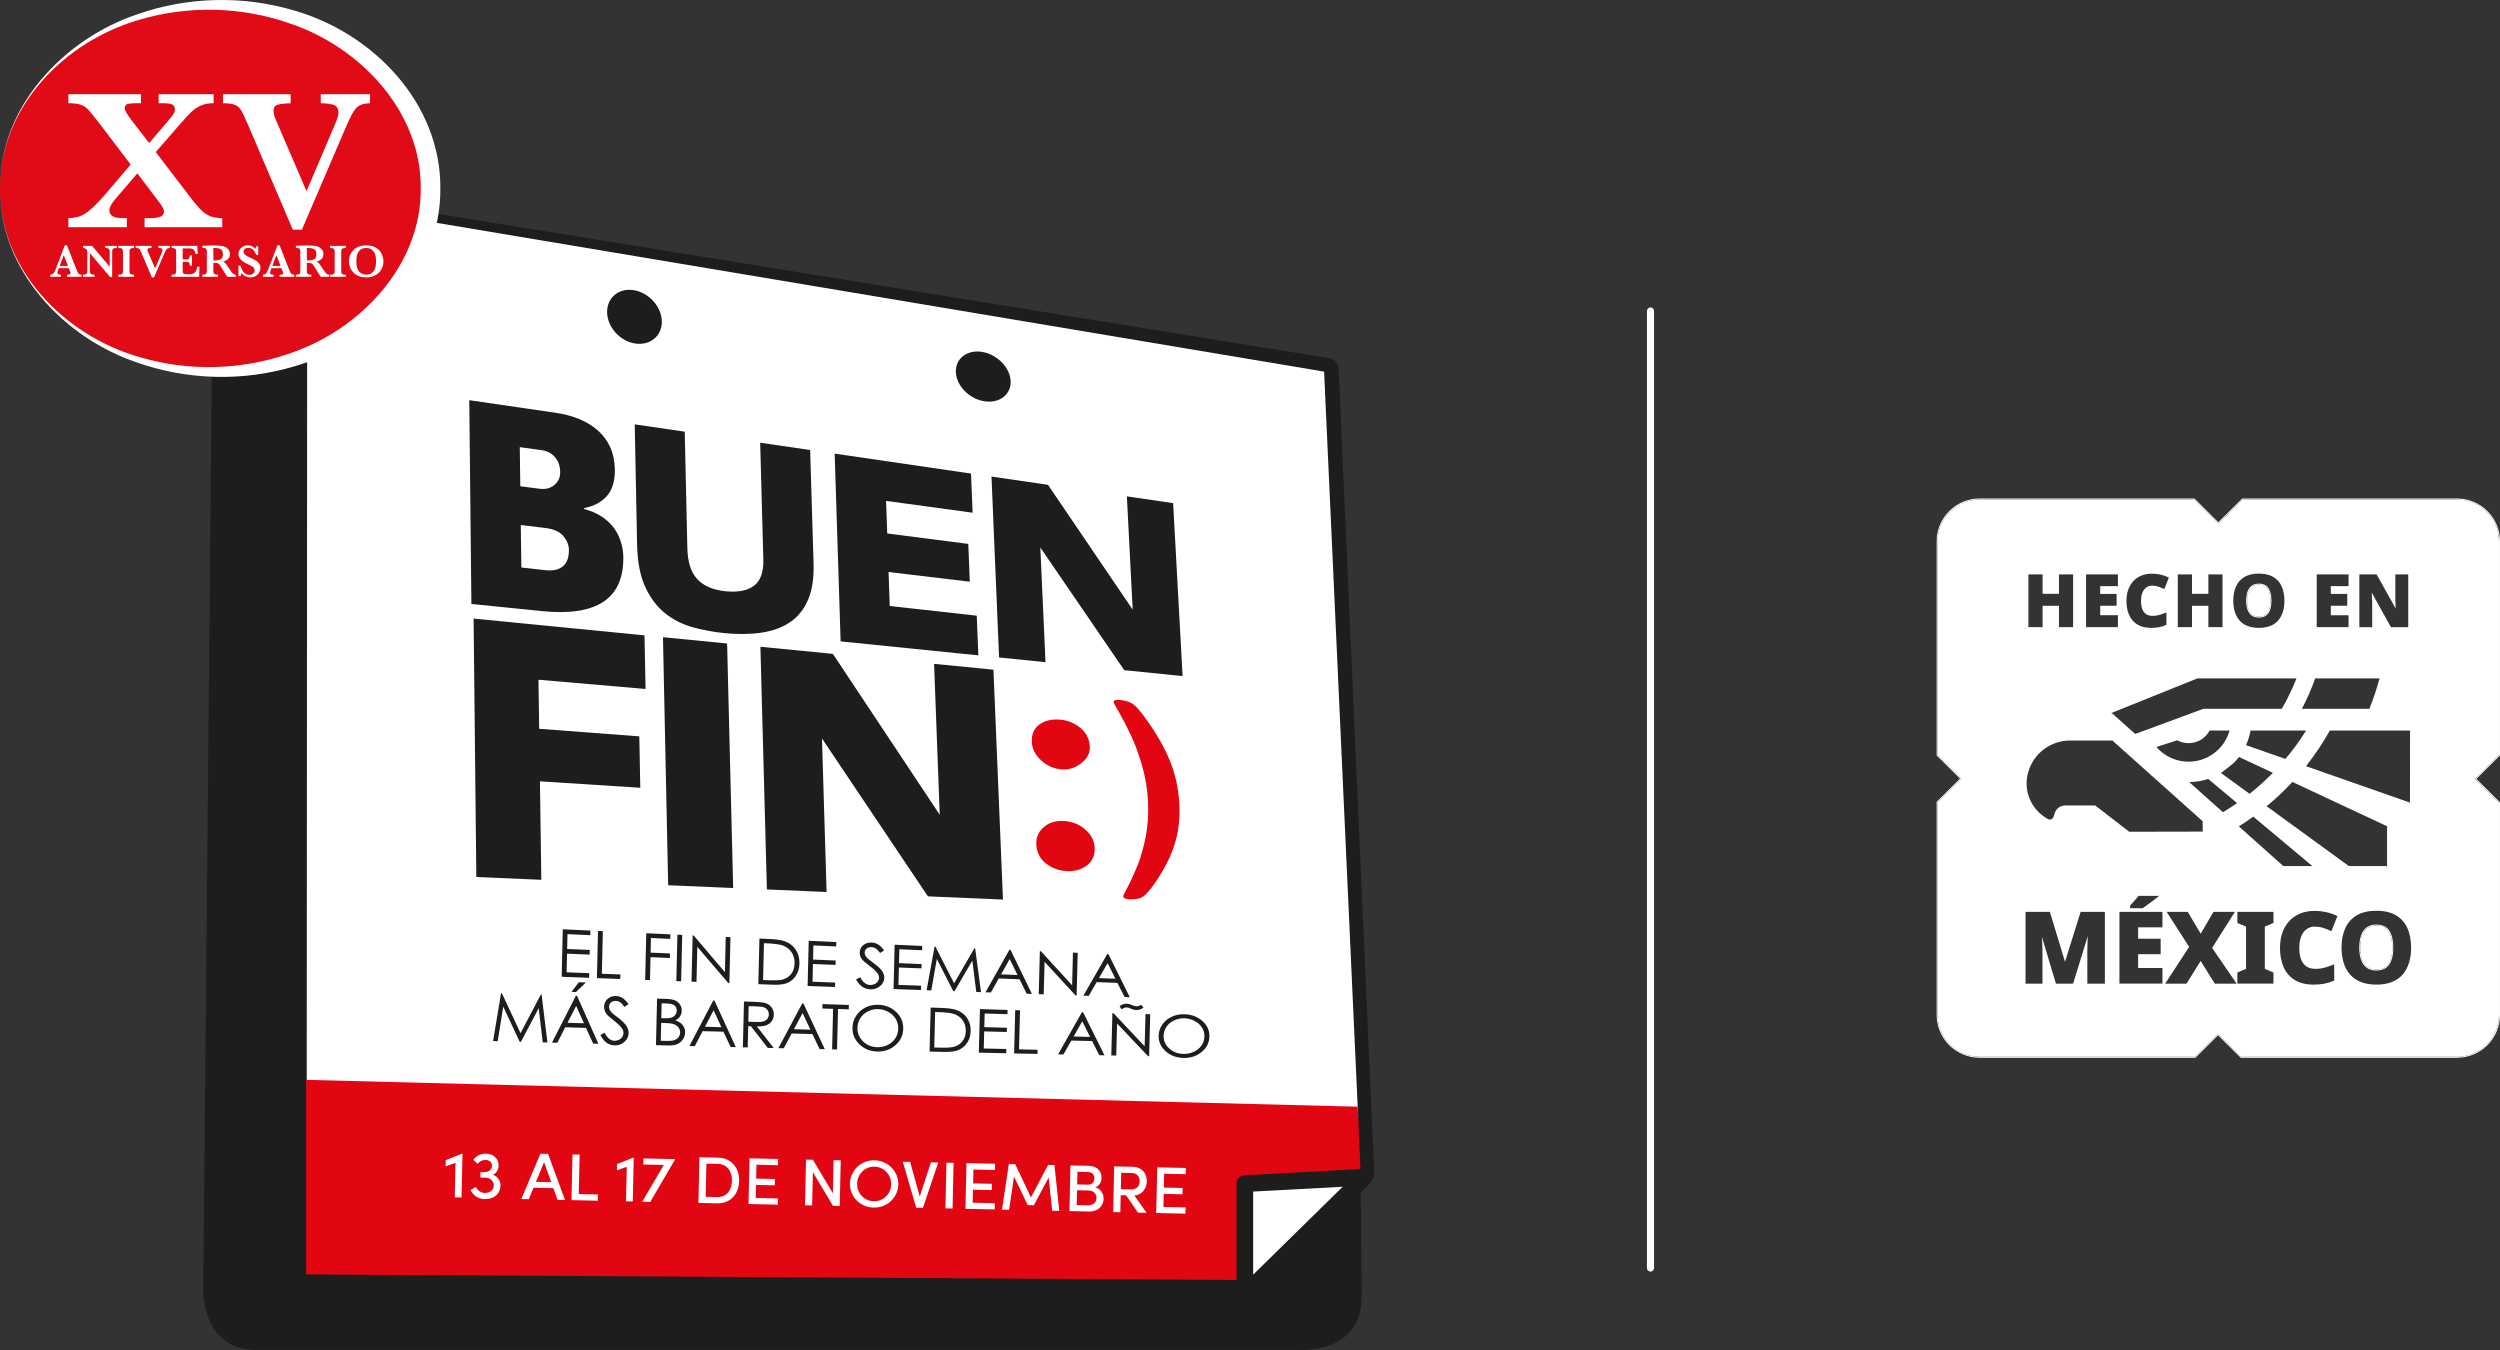 <svg width="250" height="135" viewBox="0 0 250 135" fill="none" xmlns="http://www.w3.org/2000/svg">
<rect x="0" y="0" width="250" height="135" fill="#333333" stroke="none"/>
<g clip-path="url(#clip0_1184_5100)">
<path d="M165.049 127.158C164.853 127.158 164.693 126.998 164.693 126.803V31.097C164.693 30.901 164.851 30.742 165.049 30.742C165.246 30.742 165.404 30.901 165.404 31.097V126.804C165.404 127 165.246 127.16 165.049 127.16V127.158Z" fill="white"></path>
<path d="M225.155 61.55C225.343 61.69 225.59 61.762 225.886 61.762C226.183 61.762 226.43 61.691 226.618 61.55C226.806 61.41 226.943 61.208 227.026 60.949C227.104 60.701 227.145 60.405 227.145 60.069C227.145 59.554 227.051 59.14 226.865 58.839C226.669 58.523 226.343 58.362 225.894 58.362C225.591 58.362 225.343 58.434 225.155 58.577C224.968 58.72 224.828 58.922 224.742 59.179C224.658 59.428 224.616 59.727 224.616 60.069C224.616 60.411 224.658 60.703 224.742 60.951C224.83 61.208 224.968 61.41 225.156 61.55H225.155ZM224.834 59.212C224.916 58.973 225.042 58.788 225.214 58.657C225.385 58.526 225.612 58.461 225.894 58.461C226.309 58.461 226.606 58.604 226.782 58.892C226.958 59.179 227.047 59.572 227.047 60.07C227.047 60.397 227.009 60.681 226.933 60.921C226.856 61.16 226.732 61.344 226.559 61.472C226.388 61.6 226.162 61.664 225.886 61.664C225.611 61.664 225.385 61.6 225.214 61.472C225.042 61.344 224.916 61.16 224.834 60.921C224.753 60.681 224.712 60.397 224.712 60.07C224.712 59.744 224.753 59.452 224.834 59.212Z" fill="white"></path>
<path d="M250 54.129C250 51.766 248.072 49.85 245.694 49.85H224.223L221.831 52.227L219.44 49.85H197.971C195.592 49.85 193.664 51.766 193.664 54.129V75.541L196.002 77.863L193.664 80.186V101.498C193.664 103.861 195.592 105.777 197.971 105.777H219.54L221.806 103.525L224.071 105.777H245.694C248.072 105.777 250 103.861 250 101.498V80.238L247.635 77.889L250 75.539V54.128V54.129ZM249.902 75.5L247.497 77.89L249.902 80.279V101.498C249.902 103.804 248.015 105.679 245.694 105.679H224.11L221.804 103.388L219.498 105.679H197.969C195.648 105.679 193.759 103.804 193.759 101.498V80.226L196.137 77.863L193.759 75.5V54.129C193.759 51.824 195.647 49.948 197.969 49.948H219.399L221.831 52.364L224.264 49.948H245.694C248.015 49.948 249.902 51.824 249.902 54.129V75.5Z" fill="white"></path>
<path d="M237.647 92.456C237.24 92.456 236.905 92.554 236.653 92.745C236.402 92.935 236.215 93.207 236.098 93.555C235.983 93.892 235.925 94.298 235.925 94.765C235.925 95.231 235.983 95.627 236.098 95.965C236.215 96.311 236.402 96.582 236.653 96.77C236.906 96.958 237.236 97.053 237.638 97.053C238.04 97.053 238.369 96.958 238.621 96.77C238.873 96.582 239.057 96.311 239.167 95.963C239.275 95.626 239.33 95.222 239.33 94.765C239.33 94.065 239.202 93.504 238.95 93.096C238.69 92.673 238.25 92.457 237.647 92.457V92.456ZM239.075 95.933C238.97 96.263 238.8 96.515 238.563 96.692C238.327 96.868 238.018 96.955 237.638 96.955C237.257 96.955 236.948 96.868 236.712 96.692C236.476 96.515 236.301 96.263 236.19 95.933C236.078 95.603 236.023 95.213 236.023 94.763C236.023 94.313 236.078 93.915 236.19 93.585C236.301 93.255 236.476 93.001 236.712 92.822C236.948 92.643 237.26 92.552 237.647 92.552C238.217 92.552 238.625 92.749 238.867 93.144C239.11 93.538 239.232 94.079 239.232 94.762C239.232 95.212 239.179 95.602 239.074 95.931L239.075 95.933Z" fill="white"></path>
<path d="M245.694 49.948H224.264L221.831 52.364L219.399 49.948H197.969C195.648 49.948 193.759 51.824 193.759 54.129V75.5L196.137 77.863L193.759 80.226V101.498C193.759 103.804 195.647 105.679 197.969 105.679H219.498L221.804 103.388L224.11 105.679H245.694C248.015 105.679 249.902 103.804 249.902 101.498V80.279L247.497 77.89L249.902 75.5V54.129C249.902 51.824 248.015 49.948 245.694 49.948ZM241.005 73.15L240.997 80.264L240.866 80.216L230.601 76.618L230.682 76.51C231.526 75.435 232.293 74.288 232.958 73.104L232.987 73.054H240.991L241.005 73.152V73.15ZM222.2 77.218C222.581 76.939 222.953 76.647 223.306 76.349L223.311 76.346C223.341 76.323 223.37 76.299 223.397 76.272L223.456 76.221C223.588 76.08 223.725 75.921 223.851 75.757L223.9 75.696L227.289 77.282L227.191 77.38C226.952 77.621 226.705 77.862 226.457 78.092C226.409 78.137 226.361 78.182 226.311 78.226C225.891 78.611 225.454 78.985 225.015 79.334L224.956 79.38L222.092 77.294L222.199 77.216L222.2 77.218ZM221.89 74.9C221.44 75.357 220.883 75.711 220.279 75.924C219.822 76.086 219.343 76.168 218.857 76.168C218.728 76.168 218.592 76.162 218.457 76.149C217.421 76.052 216.461 75.581 215.75 74.821L215.645 74.71L215.783 74.654L217.722 74.028L217.758 74.046C217.897 74.118 218.041 74.175 218.187 74.218C218.773 74.389 219.419 74.325 219.957 74.046C220.006 74.02 220.054 73.995 220.1 73.966C220.153 73.935 220.204 73.898 220.255 73.862C220.394 73.762 220.523 73.646 220.638 73.518L220.683 73.465C220.778 73.354 220.862 73.23 220.936 73.101L220.964 73.051H222.956L222.917 73.178C222.856 73.373 222.781 73.567 222.692 73.754C222.491 74.177 222.22 74.562 221.889 74.9H221.89ZM224.602 74.516L224.645 74.419C224.824 74.007 224.956 73.573 225.042 73.131L225.057 73.051H230.611L230.516 73.2C229.935 74.12 229.287 75.009 228.588 75.843L228.545 75.894L224.601 74.513L224.602 74.516ZM223.993 82.57C224.416 82.3 224.843 82.011 225.265 81.707L225.325 81.665L225.385 81.712L231.237 86.608H228.332L228.305 86.583L223.888 82.642L223.994 82.571L223.993 82.57ZM226.768 80.701L226.641 80.633L226.761 80.545C227.617 79.831 228.435 79.057 229.192 78.247L229.243 78.193L229.309 78.227L238.706 82.624V86.605H234.883L226.77 80.699L226.768 80.701ZM235.935 57.438H237.659L239.567 60.853C239.567 60.832 239.566 60.811 239.564 60.79C239.557 60.635 239.551 60.481 239.546 60.329L239.533 59.896V57.439H240.824V62.717H239.093L237.177 59.261C237.177 59.286 237.18 59.312 237.18 59.337L237.201 59.815C237.209 59.974 237.215 60.125 237.219 60.268V62.717H235.935V57.439V57.438ZM231.672 57.438H234.855V58.615H233.084V59.396H234.725V60.573H233.084V61.524H234.855V62.715H231.672V57.438ZM230.261 70.736C230.735 69.823 231.15 68.871 231.495 67.905L231.517 67.84H237.957L237.922 67.964C237.654 68.928 237.332 69.889 236.965 70.816L236.941 70.878H230.185L230.259 70.735L230.261 70.736ZM223.599 58.645C223.782 58.237 224.068 57.916 224.447 57.694C224.824 57.472 225.31 57.36 225.894 57.36C226.478 57.36 226.957 57.474 227.334 57.697C227.714 57.922 227.997 58.245 228.176 58.653C228.352 59.054 228.442 59.53 228.442 60.069C228.442 60.471 228.391 60.841 228.292 61.169C228.189 61.5 228.034 61.791 227.828 62.033C227.62 62.277 227.351 62.465 227.027 62.595C226.707 62.722 226.323 62.787 225.888 62.787C225.453 62.787 225.069 62.722 224.748 62.595C224.425 62.467 224.154 62.277 223.945 62.035C223.735 61.792 223.579 61.502 223.478 61.171C223.377 60.844 223.328 60.471 223.328 60.064C223.328 59.526 223.419 59.048 223.602 58.647L223.599 58.645ZM217.779 57.438H219.199V59.381H220.838V57.438H222.251V62.715H220.838V60.579H219.199V62.715H217.779V57.438ZM212.815 58.999C212.927 58.669 213.094 58.379 213.31 58.136C213.53 57.891 213.803 57.7 214.123 57.567C214.442 57.435 214.81 57.367 215.217 57.367C215.476 57.367 215.747 57.397 216.018 57.454C216.292 57.513 216.557 57.6 216.805 57.718L216.888 57.757L216.429 58.907L216.334 58.862C216.164 58.779 215.982 58.708 215.792 58.65C215.609 58.594 215.413 58.565 215.208 58.565C215.04 58.565 214.885 58.6 214.751 58.669C214.617 58.737 214.499 58.836 214.405 58.964C214.307 59.095 214.232 59.255 214.18 59.44C214.128 59.629 214.101 59.849 214.101 60.09C214.101 60.418 214.146 60.698 214.233 60.922C214.319 61.142 214.444 61.305 214.615 61.418C214.784 61.529 215.002 61.586 215.264 61.586C215.479 61.586 215.69 61.559 215.89 61.505C216.095 61.449 216.303 61.378 216.509 61.296L216.643 61.241V62.482L216.584 62.507C216.364 62.605 216.131 62.676 215.893 62.721C215.657 62.765 215.4 62.787 215.127 62.787C214.561 62.787 214.09 62.671 213.726 62.446C213.359 62.217 213.083 61.895 212.907 61.487C212.732 61.085 212.645 60.614 212.645 60.086C212.645 59.693 212.701 59.327 212.811 59L212.815 58.999ZM219.733 67.84H229.646L229.594 67.974C229.205 68.954 228.739 69.914 228.207 70.829L228.179 70.878H220.34L213.524 73.397L211.287 71.401L211.119 71.308L212.528 70.741L219.733 67.842V67.84ZM208.608 57.438H211.79V58.615H210.02V59.395H211.661V60.572H210.02V61.523H211.79V62.714H208.608V57.436V57.438ZM202.84 57.438H204.259V59.381H205.899V57.438H207.312V62.715H205.899V60.579H204.259V62.715H202.84V57.438ZM202.833 77.189L202.854 77.123C203.391 75.316 205.092 74.054 206.988 74.054H211.242L220.269 82.127V83.161H220.171C220.171 83.161 213.073 83.174 212.955 83.175H212.922L209.523 80.548H206.514C206.046 80.548 205.631 80.845 205.483 81.287L205.352 81.682C205.306 81.82 205.193 81.921 205.048 81.95C204.908 81.977 204.77 81.933 204.673 81.831L204.554 81.756C203.013 80.797 202.306 78.918 202.833 77.189ZM215.916 89.59L215.698 89.763C215.567 89.868 215.428 89.974 215.284 90.084C215.097 90.224 214.913 90.358 214.736 90.486C214.558 90.614 214.406 90.719 214.281 90.805L214.256 90.821H213.015V90.549L213.041 90.522C213.152 90.398 213.282 90.252 213.429 90.087C213.562 89.936 213.696 89.781 213.83 89.623L213.858 89.589H215.916V89.59ZM210.485 98.364H208.734V95.078C208.734 94.858 208.739 94.608 208.75 94.336C208.759 94.082 208.768 93.839 208.778 93.609L207.311 98.364H205.592L204.193 93.684C204.204 93.89 204.214 94.107 204.226 94.334C204.24 94.611 204.246 94.875 204.246 95.117V98.364H202.554V91.186H204.988L206.502 96.18L208.063 91.186H210.487V98.364H210.485ZM216.244 92.73H213.812V93.875H216.066V95.42H213.812V96.798H216.244V98.362H211.944V91.184H216.244V92.728V92.73ZM221.478 98.364L220.066 96.094L218.652 98.364H216.518L218.914 94.687L216.667 91.186H218.771L220.073 93.371L221.347 91.186H223.489L221.213 94.792L223.663 98.364H221.475H221.478ZM223.603 80.381C223.197 80.66 222.778 80.929 222.357 81.184L222.295 81.221L218.919 78.209L219.157 78.199C219.706 78.173 220.249 78.077 220.77 77.911L220.821 77.895L223.707 80.309L223.602 80.381H223.603ZM227.348 92.296L226.483 92.658V96.89L227.348 97.251V98.362H223.737V97.251L224.604 96.89V92.658L223.737 92.296V91.186H227.348V92.296ZM230.113 95.951C230.234 96.257 230.414 96.491 230.652 96.649C230.89 96.807 231.197 96.887 231.563 96.887C231.861 96.887 232.154 96.85 232.433 96.773C232.714 96.696 233.003 96.598 233.288 96.484L233.422 96.43V98.055L233.363 98.081C233.062 98.213 232.746 98.311 232.421 98.371C232.098 98.431 231.746 98.462 231.374 98.462C230.605 98.462 229.963 98.305 229.467 97.996C228.971 97.688 228.596 97.25 228.356 96.696C228.119 96.148 227.998 95.505 227.998 94.784C227.998 94.249 228.075 93.75 228.226 93.305C228.378 92.856 228.603 92.462 228.9 92.132C229.196 91.8 229.568 91.541 230.003 91.359C230.437 91.178 230.938 91.088 231.493 91.088C231.846 91.088 232.214 91.128 232.586 91.207C232.959 91.286 233.322 91.407 233.661 91.566L233.744 91.606L233.139 93.118L233.045 93.073C232.807 92.959 232.555 92.859 232.296 92.78C232.04 92.701 231.766 92.662 231.483 92.662C231.243 92.662 231.027 92.712 230.839 92.808C230.649 92.904 230.485 93.046 230.351 93.225C230.214 93.407 230.109 93.632 230.038 93.892C229.966 94.155 229.928 94.459 229.928 94.795C229.928 95.251 229.99 95.641 230.113 95.953V95.951ZM240.905 96.266C240.767 96.717 240.555 97.112 240.276 97.44C239.995 97.769 239.629 98.027 239.19 98.2C238.753 98.373 238.231 98.462 237.638 98.462C237.045 98.462 236.522 98.374 236.086 98.2C235.646 98.025 235.279 97.769 234.994 97.44C234.71 97.11 234.498 96.716 234.359 96.264C234.222 95.817 234.153 95.31 234.153 94.754C234.153 94.02 234.28 93.37 234.526 92.822C234.776 92.268 235.165 91.833 235.678 91.53C236.19 91.229 236.852 91.077 237.647 91.077C238.441 91.077 239.093 91.232 239.606 91.536C240.121 91.843 240.505 92.278 240.749 92.832C240.99 93.38 241.112 94.03 241.112 94.763C241.112 95.31 241.042 95.816 240.905 96.264V96.266Z" fill="white"></path>
<path d="M225.214 61.472C225.385 61.6 225.609 61.664 225.886 61.664C226.163 61.664 226.388 61.6 226.559 61.472C226.731 61.344 226.856 61.16 226.933 60.921C227.009 60.681 227.047 60.397 227.047 60.07C227.047 59.572 226.958 59.179 226.782 58.892C226.604 58.604 226.309 58.461 225.894 58.461C225.611 58.461 225.385 58.526 225.214 58.657C225.042 58.788 224.916 58.973 224.834 59.212C224.753 59.452 224.712 59.738 224.712 60.07C224.712 60.403 224.753 60.681 224.834 60.921C224.916 61.16 225.042 61.344 225.214 61.472Z" fill="white"></path>
<path d="M237.647 92.554C237.26 92.554 236.948 92.644 236.712 92.823C236.476 93.002 236.301 93.257 236.19 93.586C236.078 93.916 236.023 94.309 236.023 94.765C236.023 95.221 236.078 95.605 236.19 95.934C236.301 96.264 236.476 96.517 236.712 96.693C236.948 96.869 237.257 96.957 237.638 96.957C238.018 96.957 238.327 96.869 238.563 96.693C238.8 96.517 238.97 96.264 239.075 95.934C239.181 95.605 239.233 95.215 239.233 94.765C239.233 94.08 239.111 93.541 238.869 93.147C238.625 92.752 238.219 92.555 237.648 92.555L237.647 92.554Z" fill="white"></path>
<path d="M29.564 19.087L136.045 117.723C136.045 117.723 136.156 123.807 136.156 129.676C136.156 135.545 129.798 134.986 129.798 134.986H25.643C19.774 134.986 20.331 128.279 20.331 128.279L21.251 29.458V24.218C21.251 24.218 21.15 21.897 23.057 21.082C25.021 20.242 28.558 18.819 29.562 19.087H29.564Z" fill="#1D1D1B"></path>
<path d="M122.55 129.377H122.537L32.344 128.278C31.754 128.27 31.277 127.799 31.26 127.211L28.289 20.201C28.28 19.875 28.417 19.56 28.664 19.345C28.911 19.129 29.237 19.036 29.562 19.087L132.941 35.822C133.454 35.905 133.839 36.338 133.862 36.858L137.422 117.255C137.438 117.606 137.285 117.943 137.009 118.163L123.235 129.139C123.041 129.294 122.799 129.378 122.55 129.378V129.377ZM33.428 126.095L122.174 127.176L135.205 116.793L131.71 37.848L30.523 21.467L33.428 126.095Z" fill="#1D1D1B"></path>
<path d="M30.723 20.115L30.673 108.713L135.82 111.789L132.409 37.163L30.723 20.115Z" fill="white"></path>
<path d="M30.616 107.986V127.439L124.025 127.998L136.045 116.82L135.765 110.67L30.616 107.986Z" fill="#E20613"></path>
<path d="M136.431 117.723L124.481 118.362V129.459L136.431 117.723Z" fill="white"></path>
<path d="M124.481 130.296C124.372 130.296 124.263 130.275 124.158 130.23C123.846 130.099 123.646 129.795 123.646 129.458V118.36C123.646 117.916 123.994 117.55 124.438 117.526L136.386 116.887C136.735 116.87 137.056 117.066 137.198 117.383C137.337 117.701 137.267 118.074 137.018 118.318L125.067 130.054C124.907 130.21 124.695 130.295 124.481 130.295V130.296ZM125.317 119.155V127.465L134.268 118.676L125.317 119.155Z" fill="#1D1D1B"></path>
<path d="M55.589 41.284C56.458 41.411 57.245 41.623 57.954 41.918C58.661 42.211 59.277 42.594 59.802 43.062C60.326 43.528 60.734 44.084 61.025 44.727C61.316 45.369 61.467 46.101 61.485 46.926C61.506 48.073 61.247 48.955 60.71 49.578C60.169 50.201 59.405 50.613 58.413 50.81V50.901C59.122 51.09 59.73 51.358 60.233 51.702C60.739 52.046 61.139 52.432 61.437 52.859C61.735 53.287 61.958 53.746 62.101 54.233C62.247 54.721 62.322 55.195 62.33 55.656C62.409 59.849 59.698 61.667 54.197 61.111L47.14 60.394L46.927 40.017L55.589 41.284ZM51.978 44.718L52.029 48.627L53.962 48.875C54.564 48.952 55.061 48.822 55.449 48.486C55.837 48.152 56.029 47.722 56.02 47.191C56.011 46.622 55.844 46.137 55.515 45.736C55.19 45.336 54.725 45.095 54.125 45.011L51.977 44.716L51.978 44.718ZM52.136 56.75L54.578 57.021C55.306 57.101 55.877 56.971 56.289 56.633C56.702 56.292 56.902 55.737 56.89 54.965C56.882 54.498 56.697 54.047 56.337 53.609C55.977 53.169 55.371 52.898 54.516 52.796L52.079 52.502L52.136 56.748V56.75Z" fill="#1D1D1B"></path>
<path d="M80.811 59.967C80.4 60.93 79.802 61.678 79.016 62.211C78.229 62.747 77.276 63.099 76.152 63.264C75.031 63.431 73.79 63.448 72.431 63.311C71.364 63.204 70.316 63.01 69.287 62.729C68.257 62.447 67.336 61.98 66.519 61.332C65.701 60.681 65.037 59.804 64.527 58.702C64.015 57.599 63.743 56.178 63.708 54.437L63.474 42.436L68.472 43.167L68.736 54.828C68.766 56.192 69.091 57.215 69.71 57.895C70.33 58.576 71.254 58.982 72.488 59.118C73.741 59.255 74.702 59.081 75.375 58.591C76.048 58.105 76.367 57.22 76.333 55.936L76.018 44.27L81.015 45.002L81.356 56.333C81.401 57.795 81.219 59.003 80.812 59.965L80.811 59.967Z" fill="#1D1D1B"></path>
<path d="M83.47 45.363L97.103 47.358L97.261 51.271L88.608 50.09L88.724 53.347L96.829 54.391L96.98 58.171L88.856 57.202L88.975 60.602L97.675 61.568L97.836 65.537L84.062 64.139L83.467 45.363H83.47Z" fill="#1D1D1B"></path>
<path d="M104.799 48.483L113.268 60.963L112.687 49.638L117.312 50.314L118.26 67.608L112.423 67.017L104.032 54.748L104.551 66.219L99.907 65.748L99.15 47.657L104.799 48.483Z" fill="#1D1D1B"></path>
<path d="M47.36 61.859L64.449 63.537L64.556 68.898L53.849 67.974L53.918 72.879L63.931 73.637L64.03 78.777L53.994 78.134L54.131 87.98L47.633 87.701L47.36 61.86V61.859Z" fill="#1D1D1B"></path>
<path d="M66.297 63.719L72.711 64.351L73.316 88.801L66.817 88.524L66.297 63.721V63.719Z" fill="#1D1D1B"></path>
<path d="M83.29 65.39L93.974 81.476L93.408 66.386L99.344 66.969L100.297 89.957L92.791 89.635L82.197 73.847L82.66 89.2L76.688 88.944L76.041 64.676L83.29 65.388V65.39Z" fill="#1D1D1B"></path>
<path d="M103.184 74.207C103.15 73.412 103.407 72.824 103.959 72.436C104.51 72.05 105.189 71.895 106 71.966C106.78 72.034 107.463 72.311 108.049 72.797C108.635 73.281 108.945 73.908 108.982 74.68C109.012 75.297 108.732 75.842 108.139 76.31C107.546 76.782 106.89 76.993 106.167 76.938C105.383 76.879 104.698 76.578 104.108 76.033C103.521 75.487 103.211 74.878 103.181 74.207H103.184ZM106.693 87.113C105.891 87.073 105.189 86.816 104.587 86.34C103.985 85.862 103.666 85.222 103.631 84.415C103.603 83.733 103.854 83.163 104.387 82.705C104.92 82.248 105.592 82.046 106.404 82.097C107.218 82.147 107.923 82.43 108.522 82.949C109.118 83.464 109.432 84.063 109.464 84.745C109.502 85.529 109.244 86.127 108.69 86.544C108.135 86.96 107.466 87.152 106.693 87.111V87.113Z" fill="#E20613"></path>
<path d="M117.935 80.342C118.015 81.844 117.851 83.226 117.443 84.49C117.035 85.756 116.379 87.037 115.471 88.335C114.962 89.065 114.552 89.519 114.243 89.7C113.931 89.878 113.502 89.956 112.953 89.932C112.544 89.912 112.333 89.808 112.322 89.623C112.321 89.561 112.474 89.235 112.79 88.645C113.104 88.056 113.426 87.355 113.757 86.538C114.086 85.725 114.359 84.76 114.574 83.651C114.788 82.541 114.865 81.367 114.801 80.13C114.737 78.884 114.536 77.689 114.202 76.537C113.867 75.387 113.496 74.38 113.088 73.521C112.681 72.66 112.292 71.909 111.922 71.266C111.549 70.622 111.362 70.272 111.359 70.215C111.348 70.029 111.549 69.955 111.954 69.991C112.519 70.047 112.964 70.179 113.28 70.391C113.596 70.602 114.043 71.114 114.618 71.927C115.133 72.642 115.586 73.342 115.977 74.023C116.368 74.704 116.702 75.38 116.975 76.046C117.25 76.716 117.47 77.407 117.627 78.119C117.788 78.832 117.889 79.575 117.932 80.345L117.935 80.342Z" fill="#E20613"></path>
<path d="M66.059 32.13C66.088 33.522 64.941 34.46 63.498 34.22C62.053 33.983 60.862 32.646 60.836 31.236C60.811 29.827 61.959 28.89 63.398 29.145C64.839 29.401 66.031 30.739 66.059 32.13Z" fill="#1D1D1B"></path>
<path d="M63.942 34.383C63.79 34.383 63.633 34.369 63.477 34.344C61.977 34.096 60.737 32.703 60.71 31.237C60.699 30.608 60.916 30.035 61.321 29.622C61.833 29.101 62.606 28.88 63.418 29.023C64.915 29.288 66.154 30.68 66.184 32.128C66.198 32.748 65.983 33.317 65.581 33.728C65.167 34.153 64.584 34.383 63.942 34.383ZM62.93 29.229C62.367 29.229 61.86 29.431 61.499 29.798C61.142 30.162 60.951 30.671 60.958 31.236C60.984 32.586 62.134 33.87 63.516 34.099C64.252 34.22 64.946 34.02 65.4 33.558C65.755 33.194 65.944 32.688 65.934 32.136C65.904 30.802 64.757 29.517 63.374 29.273C63.225 29.244 63.075 29.232 62.929 29.232L62.93 29.229Z" fill="#1D1D1B"></path>
<path d="M100.94 38.107C100.994 39.389 99.868 40.237 98.426 39.999C96.98 39.76 95.765 38.512 95.715 37.211C95.663 35.912 96.788 35.065 98.229 35.321C99.671 35.575 100.883 36.823 100.94 38.107Z" fill="#1D1D1B"></path>
<path d="M98.902 40.163C98.739 40.163 98.571 40.149 98.402 40.122C96.904 39.874 95.641 38.572 95.589 37.216C95.565 36.657 95.745 36.161 96.108 35.783C96.606 35.267 97.401 35.044 98.25 35.196C99.742 35.461 101.005 36.764 101.063 38.102C101.089 38.653 100.908 39.142 100.55 39.519C100.15 39.936 99.566 40.164 98.902 40.164V40.163ZM97.725 35.397C97.145 35.397 96.635 35.596 96.29 35.957C95.976 36.282 95.821 36.716 95.839 37.205C95.888 38.447 97.058 39.644 98.443 39.872C99.213 40 99.931 39.802 100.369 39.344C100.681 39.019 100.833 38.593 100.813 38.11C100.761 36.885 99.593 35.686 98.208 35.441C98.045 35.413 97.883 35.397 97.726 35.397H97.725Z" fill="#1D1D1B"></path>
<path d="M56.277 92.926L59.039 93.058L59.027 93.52L56.748 93.415L56.714 94.899L58.974 94.998L58.964 95.462L56.705 95.365L56.661 97.23L58.92 97.318L58.91 97.781L56.169 97.676L56.277 92.927V92.926Z" fill="#1D1D1B"></path>
<path d="M59.802 93.093L60.284 93.115L60.186 97.373L62.039 97.446L62.029 97.9L59.692 97.81L59.802 93.093Z" fill="#1D1D1B"></path>
<path d="M64.624 93.323L67.038 93.436L67.027 93.89L65.096 93.8L65.061 95.262L66.994 95.344L66.984 95.799L65.051 95.718L64.998 98.007L64.517 97.989L64.626 93.318L64.624 93.323Z" fill="#1D1D1B"></path>
<path d="M67.741 93.471L68.222 93.493L68.113 98.129L67.632 98.111L67.741 93.471Z" fill="#1D1D1B"></path>
<path d="M69.153 98.17L69.263 93.541L69.366 93.546L72.49 97.218L72.573 93.696L73.047 93.719L72.938 98.31L72.83 98.305L69.732 94.687L69.649 98.186L69.151 98.17H69.153Z" fill="#1D1D1B"></path>
<path d="M75.833 98.416L75.944 93.854L76.942 93.899C77.663 93.933 78.184 94.012 78.508 94.136C78.971 94.312 79.329 94.595 79.584 94.986C79.838 95.377 79.959 95.835 79.945 96.36C79.935 96.814 79.82 97.208 79.603 97.546C79.387 97.881 79.111 98.126 78.772 98.278C78.437 98.43 77.967 98.496 77.367 98.472L75.833 98.416ZM76.305 98.003L76.862 98.024C77.529 98.048 77.991 98.027 78.252 97.957C78.618 97.861 78.906 97.671 79.12 97.39C79.335 97.11 79.447 96.761 79.457 96.345C79.468 95.909 79.363 95.531 79.147 95.21C78.931 94.891 78.622 94.664 78.223 94.532C77.924 94.432 77.428 94.366 76.736 94.334L76.396 94.319L76.308 98.001L76.305 98.003Z" fill="#1D1D1B"></path>
<path d="M80.871 94.08L83.631 94.207L83.621 94.646L81.34 94.544L81.307 95.957L83.567 96.052L83.556 96.491L81.295 96.4L81.253 98.173L83.514 98.257L83.502 98.697L80.761 98.597L80.871 94.082V94.08Z" fill="#1D1D1B"></path>
<path d="M85.6 97.939L86.016 97.724C86.291 98.227 86.618 98.486 86.997 98.498C87.158 98.504 87.312 98.475 87.455 98.412C87.598 98.347 87.707 98.258 87.786 98.142C87.862 98.03 87.902 97.906 87.906 97.775C87.909 97.626 87.858 97.477 87.753 97.33C87.607 97.126 87.339 96.877 86.946 96.583C86.55 96.284 86.305 96.071 86.21 95.941C86.044 95.724 85.965 95.492 85.971 95.247C85.975 95.051 86.031 94.878 86.135 94.723C86.24 94.566 86.383 94.447 86.568 94.363C86.753 94.28 86.952 94.243 87.167 94.253C87.393 94.264 87.605 94.325 87.799 94.438C87.993 94.55 88.198 94.751 88.413 95.039L88.013 95.296C87.837 95.066 87.686 94.914 87.56 94.837C87.433 94.762 87.295 94.718 87.144 94.712C86.95 94.705 86.789 94.751 86.663 94.855C86.538 94.959 86.472 95.091 86.469 95.251C86.466 95.347 86.485 95.442 86.527 95.536C86.568 95.627 86.645 95.73 86.759 95.843C86.821 95.903 87.026 96.059 87.37 96.315C87.781 96.615 88.061 96.88 88.212 97.107C88.361 97.336 88.433 97.561 88.428 97.784C88.421 98.106 88.281 98.38 88.008 98.609C87.738 98.838 87.411 98.945 87.032 98.933C86.738 98.921 86.475 98.839 86.241 98.686C86.007 98.531 85.791 98.281 85.6 97.935V97.939Z" fill="#1D1D1B"></path>
<path d="M89.463 94.47L92.223 94.593L92.214 95.027L89.934 94.926L89.901 96.315L92.16 96.407L92.149 96.839L89.89 96.749L89.846 98.489L92.107 98.57L92.097 99.002L89.356 98.906L89.464 94.47H89.463Z" fill="#1D1D1B"></path>
<path d="M92.661 99.023L93.46 94.65L93.539 94.653L95.408 98.334L97.439 94.828L97.516 94.831L98.1 99.214L97.628 99.198L97.231 96.062L95.449 99.122L95.327 99.118L93.682 95.891L93.129 99.04L92.664 99.025L92.661 99.023Z" fill="#1D1D1B"></path>
<path d="M101.054 94.988L103.192 99.39L102.671 99.372L101.95 97.926L99.874 97.847L99.088 99.247L98.551 99.229L100.937 94.983L101.054 94.988ZM100.971 95.904L100.106 97.438L101.753 97.503L100.971 95.906V95.904Z" fill="#1D1D1B"></path>
<path d="M103.875 99.414L103.985 95.116L104.09 95.12L107.212 98.531L107.295 95.26L107.771 95.283L107.661 99.544L107.552 99.541L104.455 96.181L104.372 99.433L103.874 99.416L103.875 99.414Z" fill="#1D1D1B"></path>
<path d="M110.843 95.414L112.98 99.723L112.461 99.705L111.738 98.288L109.664 98.212L108.877 99.583L108.34 99.565L110.725 95.408L110.843 95.412V95.414ZM110.76 96.311L109.896 97.811L111.543 97.873L110.761 96.311H110.76Z" fill="#1D1D1B"></path>
<path d="M49.308 104.108L50.107 99.317H50.185L52.053 103.319L54.082 99.457H54.159L54.743 104.249L54.272 104.236L53.873 100.81L52.093 104.181L51.969 104.177L50.324 100.665L49.772 104.12L49.306 104.106L49.308 104.108Z" fill="#1D1D1B"></path>
<path d="M57.701 99.582L59.84 104.377L59.319 104.363L58.598 102.789L56.522 102.73L55.735 104.275L55.199 104.261L57.585 99.579L57.703 99.583L57.701 99.582ZM57.617 100.587L56.751 102.279L58.398 102.327L57.615 100.587H57.617ZM57.883 98.224L58.586 98.251L57.597 99.205L57.144 99.19L57.882 98.224H57.883Z" fill="#1D1D1B"></path>
<path d="M60.04 103.504L60.456 103.275C60.731 103.801 61.059 104.068 61.437 104.079C61.598 104.082 61.752 104.05 61.895 103.981C62.038 103.91 62.149 103.816 62.226 103.694C62.302 103.573 62.343 103.442 62.346 103.304C62.349 103.146 62.298 102.991 62.193 102.837C62.047 102.625 61.779 102.365 61.384 102.059C60.988 101.75 60.745 101.528 60.648 101.394C60.483 101.168 60.404 100.923 60.41 100.667C60.415 100.462 60.469 100.275 60.575 100.11C60.678 99.946 60.823 99.816 61.008 99.726C61.192 99.636 61.39 99.594 61.605 99.601C61.831 99.61 62.044 99.672 62.238 99.788C62.432 99.904 62.637 100.114 62.85 100.414L62.45 100.691C62.274 100.452 62.123 100.293 61.997 100.214C61.872 100.134 61.732 100.093 61.581 100.087C61.387 100.083 61.228 100.134 61.1 100.244C60.975 100.354 60.909 100.494 60.906 100.664C60.904 100.766 60.922 100.865 60.964 100.963C61.006 101.06 61.083 101.168 61.196 101.284C61.258 101.347 61.462 101.508 61.807 101.772C62.218 102.085 62.498 102.36 62.647 102.599C62.798 102.837 62.87 103.075 62.864 103.308C62.855 103.65 62.716 103.941 62.445 104.184C62.175 104.43 61.848 104.547 61.468 104.538C61.176 104.531 60.913 104.448 60.68 104.29C60.445 104.13 60.231 103.868 60.039 103.506L60.04 103.504Z" fill="#1D1D1B"></path>
<path d="M65.704 99.859L66.654 99.89C67.035 99.904 67.327 99.958 67.532 100.05C67.735 100.144 67.894 100.284 68.01 100.47C68.125 100.655 68.179 100.855 68.174 101.078C68.17 101.282 68.113 101.469 68.004 101.635C67.896 101.8 67.739 101.933 67.535 102.032C67.783 102.122 67.974 102.223 68.107 102.337C68.239 102.452 68.341 102.587 68.412 102.747C68.484 102.905 68.519 103.077 68.513 103.259C68.505 103.63 68.355 103.942 68.067 104.192C67.78 104.443 67.396 104.562 66.922 104.55L65.597 104.519L65.707 99.855L65.704 99.859ZM66.118 102.289L66.076 104.076L66.674 104.091C67.026 104.1 67.286 104.074 67.45 104.011C67.616 103.948 67.75 103.849 67.854 103.71C67.956 103.572 68.009 103.421 68.013 103.256C68.018 103.051 67.951 102.869 67.816 102.711C67.681 102.553 67.491 102.443 67.246 102.378C67.083 102.334 66.799 102.307 66.392 102.297L66.118 102.288V102.289ZM66.165 100.33L66.13 101.821L66.406 101.829C66.741 101.839 66.988 101.817 67.146 101.761C67.306 101.705 67.432 101.617 67.527 101.489C67.622 101.364 67.671 101.221 67.676 101.061C67.682 100.85 67.608 100.68 67.456 100.554C67.304 100.427 67.06 100.358 66.723 100.349L66.165 100.33Z" fill="#1D1D1B"></path>
<path d="M71.444 100.053L73.581 104.713L73.062 104.702L72.341 103.17L70.265 103.114L69.478 104.615L68.942 104.601L71.326 100.048L71.444 100.053ZM71.361 101.028L70.495 102.672L72.142 102.72L71.361 101.028Z" fill="#1D1D1B"></path>
<path d="M74.397 100.15L75.357 100.182C75.891 100.2 76.253 100.233 76.442 100.28C76.727 100.351 76.956 100.491 77.13 100.7C77.305 100.909 77.388 101.163 77.38 101.46C77.374 101.708 77.308 101.925 77.18 102.107C77.052 102.292 76.873 102.429 76.641 102.521C76.409 102.61 76.092 102.651 75.687 102.642L77.37 104.803L76.775 104.789L75.094 102.625L74.821 102.617L74.77 104.743L74.288 104.731L74.397 100.15ZM74.868 100.614L74.832 102.169L75.66 102.201C75.982 102.208 76.22 102.187 76.376 102.134C76.531 102.08 76.655 101.993 76.743 101.868C76.832 101.743 76.879 101.603 76.883 101.446C76.886 101.293 76.847 101.153 76.762 101.023C76.677 100.897 76.564 100.804 76.423 100.745C76.283 100.688 76.047 100.653 75.718 100.643L74.868 100.614Z" fill="#1D1D1B"></path>
<path d="M80.343 100.346L82.48 104.92L81.961 104.91L81.238 103.406L79.164 103.35L78.377 104.826L77.839 104.815L80.225 100.343L80.343 100.348V100.346ZM80.258 101.305L79.393 102.92L81.041 102.967L80.258 101.306V101.305Z" fill="#1D1D1B"></path>
<path d="M82.237 100.85L82.247 100.409L84.888 100.495L84.878 100.933L83.803 100.9L83.704 104.952L83.211 104.94L83.311 100.885L82.236 100.852L82.237 100.85Z" fill="#1D1D1B"></path>
<path d="M87.811 100.477C88.541 100.5 89.147 100.745 89.628 101.209C90.108 101.672 90.34 102.229 90.324 102.884C90.308 103.533 90.05 104.077 89.548 104.515C89.047 104.958 88.442 105.17 87.736 105.154C87.023 105.139 86.425 104.898 85.945 104.433C85.463 103.966 85.231 103.409 85.248 102.765C85.258 102.334 85.38 101.94 85.612 101.58C85.846 101.219 86.157 100.942 86.55 100.747C86.941 100.551 87.361 100.462 87.811 100.477ZM87.822 100.911C87.465 100.899 87.125 100.972 86.801 101.136C86.478 101.297 86.222 101.522 86.037 101.809C85.85 102.097 85.752 102.419 85.745 102.779C85.731 103.31 85.919 103.764 86.306 104.139C86.695 104.515 87.169 104.708 87.729 104.72C88.102 104.729 88.45 104.654 88.772 104.494C89.095 104.333 89.348 104.112 89.533 103.826C89.719 103.542 89.815 103.223 89.824 102.869C89.833 102.517 89.752 102.196 89.582 101.907C89.41 101.616 89.166 101.382 88.847 101.2C88.526 101.017 88.186 100.923 87.822 100.911Z" fill="#1D1D1B"></path>
<path d="M92.958 105.158L93.066 100.757L94.066 100.789C94.787 100.811 95.307 100.879 95.629 100.995C96.093 101.157 96.451 101.425 96.706 101.8C96.959 102.175 97.081 102.614 97.067 103.12C97.056 103.558 96.942 103.941 96.725 104.266C96.51 104.594 96.233 104.835 95.894 104.984C95.559 105.134 95.089 105.205 94.487 105.191L92.955 105.157L92.958 105.158ZM93.429 104.752L93.986 104.765C94.651 104.779 95.113 104.753 95.375 104.684C95.739 104.585 96.03 104.4 96.242 104.127C96.457 103.853 96.57 103.515 96.579 103.116C96.591 102.693 96.487 102.331 96.269 102.024C96.051 101.719 95.742 101.505 95.344 101.383C95.044 101.291 94.55 101.234 93.856 101.212L93.515 101.201L93.426 104.753L93.429 104.752Z" fill="#1D1D1B"></path>
<path d="M97.994 100.909L100.756 100.995L100.747 101.418L98.467 101.35L98.432 102.714L100.691 102.775L100.679 103.198L98.42 103.14L98.376 104.85L100.637 104.899L100.625 105.324L97.884 105.265L97.993 100.909H97.994Z" fill="#1D1D1B"></path>
<path d="M101.521 101.017L102.003 101.034L101.903 104.935L103.756 104.976L103.746 105.392L101.411 105.342L101.521 101.019V101.017Z" fill="#1D1D1B"></path>
<path d="M108.311 101.227L110.448 105.53L109.929 105.519L109.208 104.106L107.132 104.056L106.345 105.447L105.808 105.435L108.192 101.224L108.309 101.228L108.311 101.227ZM108.227 102.128L107.361 103.65L109.009 103.691L108.228 102.13L108.227 102.128Z" fill="#1D1D1B"></path>
<path d="M111.13 105.545L111.239 101.315H111.344L114.466 104.631L114.549 101.413L115.023 101.427L114.913 105.622L114.806 105.619L111.708 102.354L111.625 105.556L111.127 105.545H111.13ZM114.13 100.489L114.351 100.772C114.193 100.867 114.058 100.932 113.949 100.963C113.841 100.995 113.725 101.007 113.606 101.005C113.448 101.001 113.289 100.959 113.122 100.883C112.982 100.817 112.893 100.78 112.855 100.769C112.801 100.754 112.745 100.747 112.685 100.745C112.608 100.742 112.536 100.751 112.465 100.774C112.396 100.796 112.297 100.846 112.161 100.927L111.954 100.628C112.157 100.447 112.404 100.36 112.697 100.37C112.836 100.375 113.003 100.42 113.195 100.504C113.379 100.587 113.523 100.629 113.63 100.632C113.749 100.637 113.916 100.588 114.129 100.491L114.13 100.489Z" fill="#1D1D1B"></path>
<path d="M118.429 101.422C119.159 101.443 119.764 101.672 120.246 102.106C120.724 102.538 120.958 103.058 120.941 103.67C120.925 104.276 120.667 104.785 120.166 105.197C119.663 105.611 119.06 105.808 118.354 105.796C117.64 105.783 117.043 105.559 116.561 105.124C116.081 104.689 115.848 104.168 115.864 103.564C115.873 103.164 115.995 102.794 116.23 102.456C116.463 102.119 116.773 101.86 117.166 101.678C117.557 101.496 117.977 101.41 118.429 101.424V101.422ZM118.44 101.829C118.083 101.818 117.743 101.889 117.419 102.039C117.094 102.191 116.839 102.401 116.654 102.67C116.466 102.938 116.371 103.241 116.362 103.575C116.35 104.073 116.537 104.497 116.924 104.847C117.312 105.197 117.785 105.378 118.345 105.388C118.718 105.396 119.067 105.325 119.389 105.175C119.711 105.026 119.966 104.818 120.151 104.552C120.336 104.285 120.434 103.986 120.441 103.655C120.45 103.325 120.368 103.025 120.198 102.756C120.026 102.485 119.781 102.265 119.462 102.097C119.142 101.928 118.801 101.838 118.438 101.827L118.44 101.829Z" fill="#1D1D1B"></path>
<path d="M46.213 115.362H46.248L46.151 119.752L45.473 119.737L45.549 116.283L44.563 116.632L44.577 116.009L46.213 115.362Z" fill="white"></path>
<path d="M55.756 119.983L55.338 118.819L53.349 118.776L52.88 119.92L52.132 119.903L54.042 115.374L54.803 115.39L56.504 119.999L55.756 119.983ZM53.59 118.184L55.123 118.219L54.405 116.212L53.592 118.184H53.59Z" fill="white"></path>
<path d="M57.877 119.406L59.796 119.448L59.783 120.072L57.149 120.013L57.249 115.443L57.963 115.458L57.876 119.405L57.877 119.406Z" fill="white"></path>
<path d="M63.34 115.758H63.374L63.278 120.148L62.599 120.133L62.676 116.679L61.69 117.028L61.703 116.405L63.34 115.758Z" fill="white"></path>
<path d="M64.35 115.841L67.495 115.91V115.962L65.03 120.187L64.226 120.169L66.38 116.495L64.336 116.45L64.35 115.841Z" fill="white"></path>
<path d="M71.799 115.765C73.164 115.795 73.939 116.808 73.911 118.107C73.882 119.4 73.063 120.364 71.698 120.334L69.841 120.293L69.941 115.725L71.799 115.765ZM71.712 119.71C72.667 119.731 73.176 119.019 73.197 118.091C73.218 117.162 72.743 116.409 71.785 116.388L70.641 116.363L70.568 119.685L71.712 119.71Z" fill="white"></path>
<path d="M75.572 119.796L77.79 119.844L77.776 120.467L74.851 120.403L74.952 115.835L77.814 115.898L77.8 116.521L75.645 116.474L75.615 117.86L77.493 117.903L77.48 118.533L75.601 118.491L75.572 119.798V119.796Z" fill="white"></path>
<path d="M83.36 116.02L84.074 116.035L83.973 120.604L83.3 120.589L81.288 117.215L81.214 120.544L80.501 120.529L80.601 115.961L81.294 115.976L83.287 119.324L83.359 116.021L83.36 116.02Z" fill="white"></path>
<path d="M84.994 118.351C85.022 117.052 86.1 116 87.458 116.03C88.823 116.06 89.86 117.158 89.831 118.458C89.803 119.751 88.719 120.788 87.354 120.758C85.996 120.728 84.965 119.644 84.994 118.351ZM89.118 118.443C89.139 117.501 88.421 116.689 87.444 116.668C86.473 116.647 85.728 117.427 85.709 118.368C85.688 119.302 86.398 120.102 87.369 120.123C88.346 120.144 89.098 119.378 89.119 118.443H89.118Z" fill="white"></path>
<path d="M93.092 116.235L93.826 116.251L92.291 120.79L91.626 120.775L90.278 116.173L91.013 116.19L91.976 119.647L93.092 116.235Z" fill="white"></path>
<path d="M94.544 120.838L94.645 116.268L95.359 116.283L95.258 120.851L94.544 120.836V120.838Z" fill="white"></path>
<path d="M97.269 120.273L99.486 120.321L99.472 120.945L96.548 120.88L96.648 116.312L99.51 116.375L99.496 116.998L97.341 116.951L97.311 118.338L99.189 118.38L99.176 119.01L97.297 118.968L97.269 120.275V120.273Z" fill="white"></path>
<path d="M105.925 121.088L105.218 121.073L104.868 117.748L103.386 120.528L102.776 120.514L101.403 117.671L100.908 120.978L100.201 120.963L100.884 116.406L101.522 116.42L103.092 119.745L104.807 116.492L105.445 116.506L105.927 121.088H105.925Z" fill="white"></path>
<path d="M110.361 119.892C110.346 120.549 109.827 121.175 108.911 121.154L106.943 121.11L107.044 116.54L108.859 116.581C109.67 116.599 110.165 117.075 110.15 117.784C110.143 118.162 109.988 118.569 109.52 118.732C110.086 118.857 110.372 119.394 110.361 119.891V119.892ZM108.788 120.528C109.342 120.54 109.642 120.209 109.649 119.81C109.657 119.438 109.408 119.062 108.854 119.05L107.704 119.024L107.671 120.504L108.787 120.528H108.788ZM108.833 117.204L107.745 117.18L107.718 118.44L108.82 118.464C109.214 118.473 109.428 118.211 109.437 117.841C109.444 117.483 109.243 117.213 108.833 117.204Z" fill="white"></path>
<path d="M113.799 121.262L112.61 119.531L112.069 119.519L112.032 121.223L111.318 121.208L111.419 116.638L113.242 116.679C114.288 116.701 114.696 117.435 114.679 118.157C114.664 118.813 114.234 119.494 113.435 119.549L114.652 121.282L113.8 121.262H113.799ZM112.119 117.276L112.083 118.922L113.019 118.943C113.677 118.958 113.955 118.625 113.966 118.14C113.977 117.663 113.686 117.311 113.222 117.302L112.121 117.278L112.119 117.276Z" fill="white"></path>
<path d="M116.343 120.695L118.56 120.743L118.546 121.366L115.622 121.301L115.723 116.733L118.584 116.796L118.57 117.419L116.415 117.373L116.385 118.759L118.263 118.801L118.25 119.43L116.371 119.388L116.343 120.695Z" fill="white"></path>
<path d="M50.048 118.56C50.039 119.37 49.392 119.924 48.486 119.914C47.858 119.906 47.328 119.569 47.058 119L47.581 118.688C47.786 119.062 48.102 119.289 48.467 119.293C48.993 119.299 49.376 118.992 49.38 118.56C49.385 118.088 49.011 117.766 48.491 117.76L48.038 117.755L48.044 117.209L48.429 117.213C48.895 117.218 49.195 116.951 49.194 116.574C49.198 116.223 48.93 115.997 48.537 115.993C48.241 115.99 47.934 116.142 47.762 116.382L47.335 115.993C47.581 115.61 48.057 115.359 48.57 115.365C49.347 115.374 49.869 115.853 49.86 116.568C49.856 116.972 49.636 117.314 49.29 117.474C49.747 117.635 50.053 118.043 50.047 118.563L50.048 118.56Z" fill="white"></path>
<path d="M21.529 37.195C33.419 37.195 43.057 28.979 43.057 18.843C43.057 8.708 33.419 0.492 21.529 0.492C9.64 0.492 0.002 8.708 0.002 18.843C0.002 28.979 9.64 37.195 21.529 37.195Z" fill="#E10B17"></path>
<path d="M-5.81474e-05 18.843C-0.068 10.738 6.316 3.927 13.723 1.433C18.747 -0.334 24.332 -0.479 29.456 1.063C37.326 3.334 44.089 10.313 44.035 18.843C44.092 27.373 37.331 34.359 29.457 36.629C24.333 38.171 18.747 38.025 13.722 36.257C6.316 33.763 -0.069 26.949 -5.81474e-05 18.843ZM-5.81474e-05 18.843C-0.045 26.952 6.421 33.541 13.905 35.695C18.823 37.17 24.21 37.026 29.028 35.324C36.05 32.948 42.137 26.526 42.077 18.843C42.137 11.161 36.054 4.734 29.03 2.359C24.211 0.655 18.821 0.512 13.904 1.988C6.421 4.144 -0.047 10.735 -5.81474e-05 18.843Z" fill="white"></path>
<path d="M22.227 22.721H14.459V21.818H15.078C15.418 21.818 15.723 21.774 15.994 21.685C16.265 21.598 16.401 21.399 16.401 21.092C16.401 20.942 16.228 20.635 15.882 20.169L13.734 17.335L11.664 19.748C11.181 20.297 10.938 20.719 10.938 21.012C10.938 21.255 11.018 21.435 11.179 21.557C11.339 21.678 11.534 21.751 11.763 21.777C11.992 21.803 12.299 21.816 12.684 21.816V22.719H6.84V21.816C7.264 21.803 7.642 21.741 7.972 21.63C8.301 21.518 8.673 21.285 9.085 20.928C9.498 20.573 10.037 20.005 10.704 19.227L13.067 16.452L9.859 12.234C9.376 11.607 9.025 11.179 8.81 10.955C8.595 10.729 8.342 10.566 8.054 10.469C7.767 10.371 7.362 10.321 6.838 10.321V9.418H14.096V10.321H13.586C13.214 10.321 12.934 10.35 12.748 10.404C12.561 10.458 12.468 10.608 12.468 10.851C12.468 10.994 12.666 11.348 13.065 11.911L14.92 14.304L17.029 11.832C17.218 11.584 17.342 11.409 17.4 11.307C17.459 11.206 17.489 11.08 17.489 10.929C17.489 10.714 17.408 10.559 17.244 10.463C17.08 10.368 16.773 10.321 16.321 10.321H15.861V9.418H21.362V10.321C20.858 10.321 20.429 10.401 20.072 10.562C19.715 10.721 19.402 10.932 19.13 11.194C18.859 11.456 18.465 11.883 17.948 12.479L15.575 15.205L18.811 19.442C19.294 20.084 19.691 20.567 20.003 20.895C20.313 21.222 20.629 21.453 20.95 21.59C21.27 21.727 21.695 21.803 22.224 21.816V22.719L22.227 22.721Z" fill="white"></path>
<path d="M36.998 10.324C36.685 10.33 36.411 10.372 36.179 10.45C35.948 10.529 35.756 10.652 35.606 10.819C35.455 10.986 35.305 11.214 35.154 11.501C35.004 11.789 34.795 12.24 34.527 12.854L30.192 22.966H29.279L24.749 12.354C24.467 11.694 24.249 11.241 24.091 10.991C23.934 10.742 23.725 10.569 23.463 10.472C23.201 10.374 22.813 10.324 22.297 10.324V9.421H29.064V10.324C28.423 10.35 27.979 10.402 27.731 10.481C27.482 10.559 27.357 10.755 27.357 11.069C27.357 11.363 27.436 11.677 27.594 12.01L30.654 19.12L33.479 12.481C33.721 11.906 33.842 11.51 33.842 11.295C33.842 10.87 33.694 10.605 33.401 10.5C33.107 10.395 32.665 10.336 32.076 10.324V9.421H37V10.324H36.998Z" fill="white"></path>
<path d="M8.16 27.682H6.703V27.473C6.826 27.473 6.915 27.464 6.972 27.447C7.029 27.43 7.056 27.388 7.056 27.322C7.056 27.277 7.047 27.23 7.029 27.184L6.883 26.819H5.879L5.804 27.02C5.762 27.131 5.741 27.214 5.741 27.263C5.741 27.355 5.776 27.412 5.848 27.436C5.919 27.461 6.001 27.473 6.095 27.473V27.682H5.029V27.473C5.115 27.473 5.187 27.458 5.246 27.424C5.304 27.393 5.362 27.333 5.416 27.244C5.47 27.155 5.529 27.03 5.59 26.866L6.481 24.53H6.698L7.64 26.938C7.708 27.108 7.759 27.224 7.791 27.283C7.823 27.342 7.866 27.39 7.923 27.423C7.981 27.456 8.059 27.471 8.161 27.471V27.68L8.16 27.682ZM6.801 26.594L6.375 25.514L5.968 26.594H6.801Z" fill="white"></path>
<path d="M11.678 24.798C11.53 24.798 11.425 24.813 11.36 24.842C11.297 24.872 11.256 24.915 11.241 24.973C11.226 25.03 11.218 25.125 11.218 25.256V27.707H11.009L8.986 25.304V27.008C8.986 27.137 8.994 27.23 9.01 27.289C9.025 27.348 9.066 27.391 9.132 27.423C9.198 27.455 9.304 27.47 9.45 27.47V27.679H8.3V27.47C8.437 27.47 8.536 27.455 8.598 27.423C8.66 27.391 8.697 27.348 8.712 27.289C8.727 27.23 8.735 27.137 8.735 27.008V25.429C8.735 25.301 8.732 25.204 8.724 25.141C8.717 25.078 8.7 25.022 8.675 24.974C8.649 24.926 8.607 24.887 8.548 24.858C8.489 24.828 8.408 24.808 8.306 24.798V24.589H9.207L10.969 26.669V25.257C10.969 25.141 10.961 25.052 10.944 24.991C10.929 24.929 10.889 24.881 10.825 24.848C10.762 24.814 10.663 24.798 10.526 24.798V24.589H11.681V24.798H11.678Z" fill="white"></path>
<path d="M13.409 27.682H11.838V27.473C11.97 27.473 12.069 27.461 12.135 27.435C12.201 27.411 12.245 27.372 12.266 27.322C12.286 27.272 12.296 27.2 12.296 27.108V25.165C12.296 25.031 12.269 24.936 12.213 24.882C12.158 24.828 12.033 24.799 11.838 24.799V24.59H13.409V24.799C13.277 24.799 13.178 24.813 13.112 24.839C13.046 24.864 13.002 24.902 12.981 24.951C12.961 25.001 12.951 25.072 12.951 25.165V27.108C12.951 27.196 12.96 27.266 12.981 27.316C13.001 27.367 13.043 27.405 13.107 27.432C13.172 27.459 13.273 27.473 13.41 27.473V27.682H13.409Z" fill="white"></path>
<path d="M16.988 24.798C16.916 24.798 16.851 24.81 16.798 24.828C16.744 24.846 16.699 24.875 16.664 24.914C16.63 24.953 16.593 25.006 16.559 25.072C16.524 25.138 16.475 25.243 16.413 25.386L15.404 27.739H15.192L14.139 25.27C14.072 25.117 14.023 25.012 13.985 24.954C13.947 24.897 13.899 24.857 13.839 24.832C13.779 24.81 13.688 24.798 13.568 24.798V24.589H15.143V24.798C14.993 24.804 14.89 24.816 14.832 24.834C14.775 24.852 14.745 24.897 14.745 24.971C14.745 25.039 14.763 25.113 14.799 25.189L15.511 26.843L16.168 25.299C16.223 25.165 16.252 25.073 16.252 25.022C16.252 24.924 16.217 24.861 16.149 24.837C16.082 24.813 15.978 24.799 15.841 24.796V24.587H16.986V24.796L16.988 24.798Z" fill="white"></path>
<path d="M19.944 26.664L19.919 27.682H17.163V27.473C17.352 27.473 17.476 27.445 17.53 27.39C17.584 27.334 17.613 27.241 17.613 27.107V25.164C17.613 25.076 17.604 25.007 17.587 24.957C17.569 24.908 17.528 24.87 17.463 24.842C17.399 24.813 17.298 24.799 17.164 24.799V24.59H19.73L19.771 25.392H19.562C19.515 25.215 19.459 25.087 19.399 25.01C19.337 24.933 19.268 24.887 19.192 24.869C19.115 24.851 18.999 24.842 18.847 24.842H18.267V25.934H18.582C18.69 25.934 18.77 25.925 18.824 25.906C18.878 25.886 18.915 25.852 18.936 25.797C18.957 25.743 18.972 25.66 18.979 25.546H19.198V26.574H18.988C18.982 26.461 18.967 26.377 18.943 26.323C18.919 26.268 18.88 26.232 18.827 26.214C18.775 26.196 18.695 26.187 18.586 26.187H18.267V26.914C18.267 27.036 18.27 27.125 18.276 27.182C18.282 27.238 18.299 27.285 18.325 27.322C18.352 27.36 18.395 27.385 18.456 27.403C18.516 27.42 18.602 27.429 18.711 27.429H18.96C19.065 27.429 19.164 27.415 19.259 27.388C19.354 27.361 19.447 27.294 19.539 27.184C19.631 27.074 19.694 26.901 19.73 26.664H19.944Z" fill="white"></path>
<path d="M23.573 27.682H22.745C22.715 27.649 22.678 27.599 22.632 27.536C22.587 27.473 22.539 27.397 22.485 27.312C22.431 27.226 22.387 27.155 22.352 27.098L22.143 26.752C22.048 26.597 21.978 26.49 21.93 26.434C21.881 26.377 21.827 26.341 21.765 26.324C21.704 26.308 21.6 26.3 21.452 26.3H21.337V27.107C21.337 27.193 21.346 27.26 21.363 27.312C21.382 27.363 21.425 27.403 21.493 27.43C21.561 27.458 21.659 27.471 21.788 27.471V27.68H20.238V27.471C20.426 27.471 20.548 27.444 20.602 27.388C20.656 27.334 20.683 27.239 20.683 27.105V25.153C20.683 25.021 20.658 24.927 20.605 24.872C20.552 24.816 20.43 24.789 20.239 24.789V24.575L20.956 24.553C21.01 24.55 21.073 24.548 21.144 24.547C21.215 24.545 21.281 24.544 21.341 24.544C21.388 24.544 21.466 24.544 21.576 24.548C21.729 24.553 21.872 24.562 22.006 24.575C22.14 24.589 22.246 24.607 22.324 24.628C22.438 24.656 22.547 24.705 22.649 24.771C22.751 24.839 22.836 24.926 22.9 25.036C22.965 25.146 22.998 25.272 22.998 25.416C22.998 25.52 22.976 25.621 22.93 25.718C22.885 25.815 22.813 25.903 22.714 25.978C22.614 26.053 22.483 26.113 22.321 26.157C22.432 26.222 22.526 26.303 22.604 26.399C22.682 26.496 22.802 26.673 22.968 26.932C23.064 27.08 23.143 27.191 23.206 27.266C23.268 27.342 23.325 27.393 23.379 27.418C23.432 27.445 23.498 27.462 23.578 27.47V27.679L23.573 27.682ZM22.291 25.412C22.291 25.165 22.215 25.003 22.067 24.921C21.918 24.84 21.722 24.801 21.479 24.801C21.446 24.801 21.419 24.801 21.401 24.801C21.382 24.801 21.36 24.801 21.337 24.801V26.044H21.479C21.71 26.044 21.902 26.007 22.057 25.933C22.214 25.859 22.291 25.684 22.291 25.41V25.412Z" fill="white"></path>
<path d="M26.048 26.794C26.048 26.89 26.027 26.991 25.986 27.099C25.945 27.206 25.884 27.309 25.801 27.406C25.718 27.504 25.613 27.584 25.488 27.646C25.361 27.707 25.215 27.738 25.05 27.738C24.884 27.738 24.722 27.701 24.561 27.631C24.398 27.558 24.261 27.453 24.148 27.312C24.1 27.424 24.068 27.528 24.055 27.623H23.846V26.565H24.055C24.093 26.717 24.145 26.86 24.213 26.994C24.279 27.128 24.374 27.244 24.497 27.34C24.619 27.436 24.77 27.485 24.948 27.485C25.102 27.485 25.227 27.442 25.321 27.357C25.414 27.271 25.461 27.164 25.461 27.036C25.461 26.964 25.446 26.899 25.417 26.845C25.389 26.791 25.346 26.741 25.292 26.698C25.238 26.654 25.163 26.607 25.068 26.558C24.973 26.508 24.865 26.455 24.743 26.401C24.556 26.314 24.403 26.225 24.282 26.134C24.162 26.044 24.071 25.958 24.01 25.873C23.948 25.788 23.906 25.709 23.882 25.632C23.858 25.555 23.846 25.478 23.846 25.401C23.846 25.263 23.883 25.126 23.957 24.992C24.032 24.858 24.141 24.748 24.284 24.661C24.428 24.575 24.594 24.532 24.782 24.532C24.926 24.532 25.063 24.565 25.194 24.629C25.325 24.694 25.438 24.783 25.535 24.894C25.562 24.831 25.587 24.741 25.61 24.626H25.823V25.487H25.61C25.458 25.018 25.193 24.783 24.817 24.783C24.68 24.783 24.57 24.819 24.487 24.891C24.404 24.963 24.362 25.057 24.362 25.171C24.362 25.262 24.387 25.338 24.44 25.404C24.491 25.471 24.561 25.526 24.645 25.575C24.729 25.621 24.866 25.689 25.054 25.778C25.283 25.886 25.461 25.98 25.589 26.059C25.718 26.137 25.826 26.238 25.915 26.357C26.004 26.478 26.049 26.622 26.049 26.792L26.048 26.794Z" fill="white"></path>
<path d="M29.422 27.682H27.965V27.473C28.089 27.473 28.178 27.464 28.235 27.447C28.292 27.43 28.319 27.388 28.319 27.322C28.319 27.277 28.31 27.23 28.292 27.184L28.146 26.819H27.142L27.067 27.02C27.025 27.131 27.004 27.214 27.004 27.263C27.004 27.355 27.038 27.412 27.11 27.436C27.181 27.461 27.264 27.473 27.357 27.473V27.682H26.292V27.473C26.377 27.473 26.45 27.458 26.508 27.424C26.567 27.393 26.624 27.333 26.678 27.244C26.733 27.155 26.791 27.03 26.853 26.866L27.744 24.53H27.961L28.903 26.938C28.971 27.108 29.022 27.224 29.054 27.283C29.085 27.342 29.129 27.39 29.186 27.423C29.243 27.456 29.322 27.471 29.424 27.471V27.68L29.422 27.682ZM28.063 26.594L27.637 25.514L27.231 26.594H28.063Z" fill="white"></path>
<path d="M32.922 27.682H32.094C32.064 27.649 32.026 27.599 31.981 27.536C31.936 27.473 31.888 27.397 31.834 27.312C31.78 27.226 31.736 27.155 31.701 27.098L31.492 26.752C31.397 26.597 31.327 26.49 31.278 26.434C31.23 26.377 31.176 26.341 31.114 26.324C31.053 26.308 30.949 26.3 30.801 26.3H30.685V27.107C30.685 27.193 30.694 27.26 30.712 27.312C30.73 27.363 30.774 27.403 30.842 27.43C30.91 27.458 31.008 27.471 31.137 27.471V27.68H29.587V27.471C29.775 27.471 29.897 27.444 29.951 27.388C30.005 27.334 30.032 27.239 30.032 27.105V25.153C30.032 25.021 30.006 24.927 29.954 24.872C29.901 24.816 29.779 24.789 29.588 24.789V24.575L30.305 24.553C30.359 24.55 30.422 24.548 30.493 24.547C30.563 24.545 30.63 24.544 30.69 24.544C30.736 24.544 30.815 24.544 30.925 24.548C31.078 24.553 31.221 24.562 31.355 24.575C31.489 24.589 31.595 24.607 31.673 24.628C31.787 24.656 31.895 24.705 31.998 24.771C32.1 24.839 32.185 24.926 32.249 25.036C32.314 25.146 32.347 25.272 32.347 25.416C32.347 25.52 32.325 25.621 32.279 25.718C32.234 25.815 32.162 25.903 32.063 25.978C31.963 26.053 31.832 26.113 31.67 26.157C31.781 26.222 31.875 26.303 31.953 26.399C32.031 26.496 32.151 26.673 32.317 26.932C32.413 27.08 32.492 27.191 32.555 27.266C32.617 27.342 32.674 27.393 32.728 27.418C32.781 27.445 32.847 27.462 32.927 27.47V27.679L32.922 27.682ZM31.64 25.412C31.64 25.165 31.564 25.003 31.415 24.921C31.266 24.84 31.071 24.801 30.828 24.801C30.795 24.801 30.768 24.801 30.75 24.801C30.73 24.801 30.709 24.801 30.685 24.801V26.044H30.828C31.059 26.044 31.251 26.007 31.406 25.933C31.563 25.859 31.64 25.684 31.64 25.41V25.412Z" fill="white"></path>
<path d="M34.581 27.682H33.011V27.473C33.142 27.473 33.241 27.461 33.307 27.435C33.374 27.411 33.417 27.372 33.438 27.322C33.458 27.272 33.468 27.2 33.468 27.108V25.165C33.468 25.031 33.441 24.936 33.386 24.882C33.33 24.828 33.205 24.799 33.011 24.799V24.59H34.581V24.799C34.45 24.799 34.351 24.813 34.284 24.839C34.218 24.864 34.174 24.902 34.153 24.951C34.134 25.001 34.123 25.072 34.123 25.165V27.108C34.123 27.196 34.132 27.266 34.153 27.316C34.173 27.367 34.215 27.405 34.28 27.432C34.344 27.459 34.445 27.473 34.582 27.473V27.682H34.581Z" fill="white"></path>
<path d="M38.345 26.134C38.345 26.416 38.279 26.679 38.145 26.925C38.011 27.17 37.814 27.367 37.551 27.515C37.289 27.664 36.979 27.738 36.622 27.738C36.33 27.738 36.072 27.689 35.851 27.596C35.63 27.503 35.448 27.376 35.306 27.218C35.166 27.06 35.061 26.887 34.995 26.699C34.927 26.509 34.892 26.321 34.892 26.13C34.892 25.855 34.957 25.596 35.087 25.35C35.216 25.105 35.41 24.908 35.671 24.759C35.931 24.608 36.241 24.535 36.604 24.535C36.934 24.535 37.215 24.589 37.445 24.696C37.676 24.804 37.856 24.939 37.986 25.104C38.115 25.267 38.207 25.439 38.263 25.62C38.318 25.799 38.345 25.97 38.345 26.134ZM37.606 26.125C37.606 25.952 37.591 25.788 37.563 25.633C37.533 25.478 37.481 25.338 37.406 25.212C37.331 25.087 37.23 24.988 37.101 24.914C36.971 24.84 36.812 24.802 36.622 24.802C36.36 24.802 36.157 24.867 36.009 24.997C35.863 25.128 35.763 25.289 35.711 25.484C35.659 25.68 35.633 25.892 35.633 26.124C35.633 26.252 35.642 26.384 35.659 26.523C35.675 26.661 35.716 26.803 35.779 26.947C35.842 27.093 35.945 27.215 36.085 27.315C36.225 27.414 36.405 27.464 36.628 27.464C36.851 27.464 37.027 27.412 37.165 27.31C37.304 27.208 37.403 27.081 37.466 26.934C37.53 26.786 37.569 26.643 37.585 26.508C37.602 26.372 37.609 26.244 37.609 26.122L37.606 26.125Z" fill="white"></path>
</g>
<defs>
<clipPath id="clip0_1184_5100">
<rect width="250" height="135" fill="white"></rect>
</clipPath>
</defs>
</svg>
